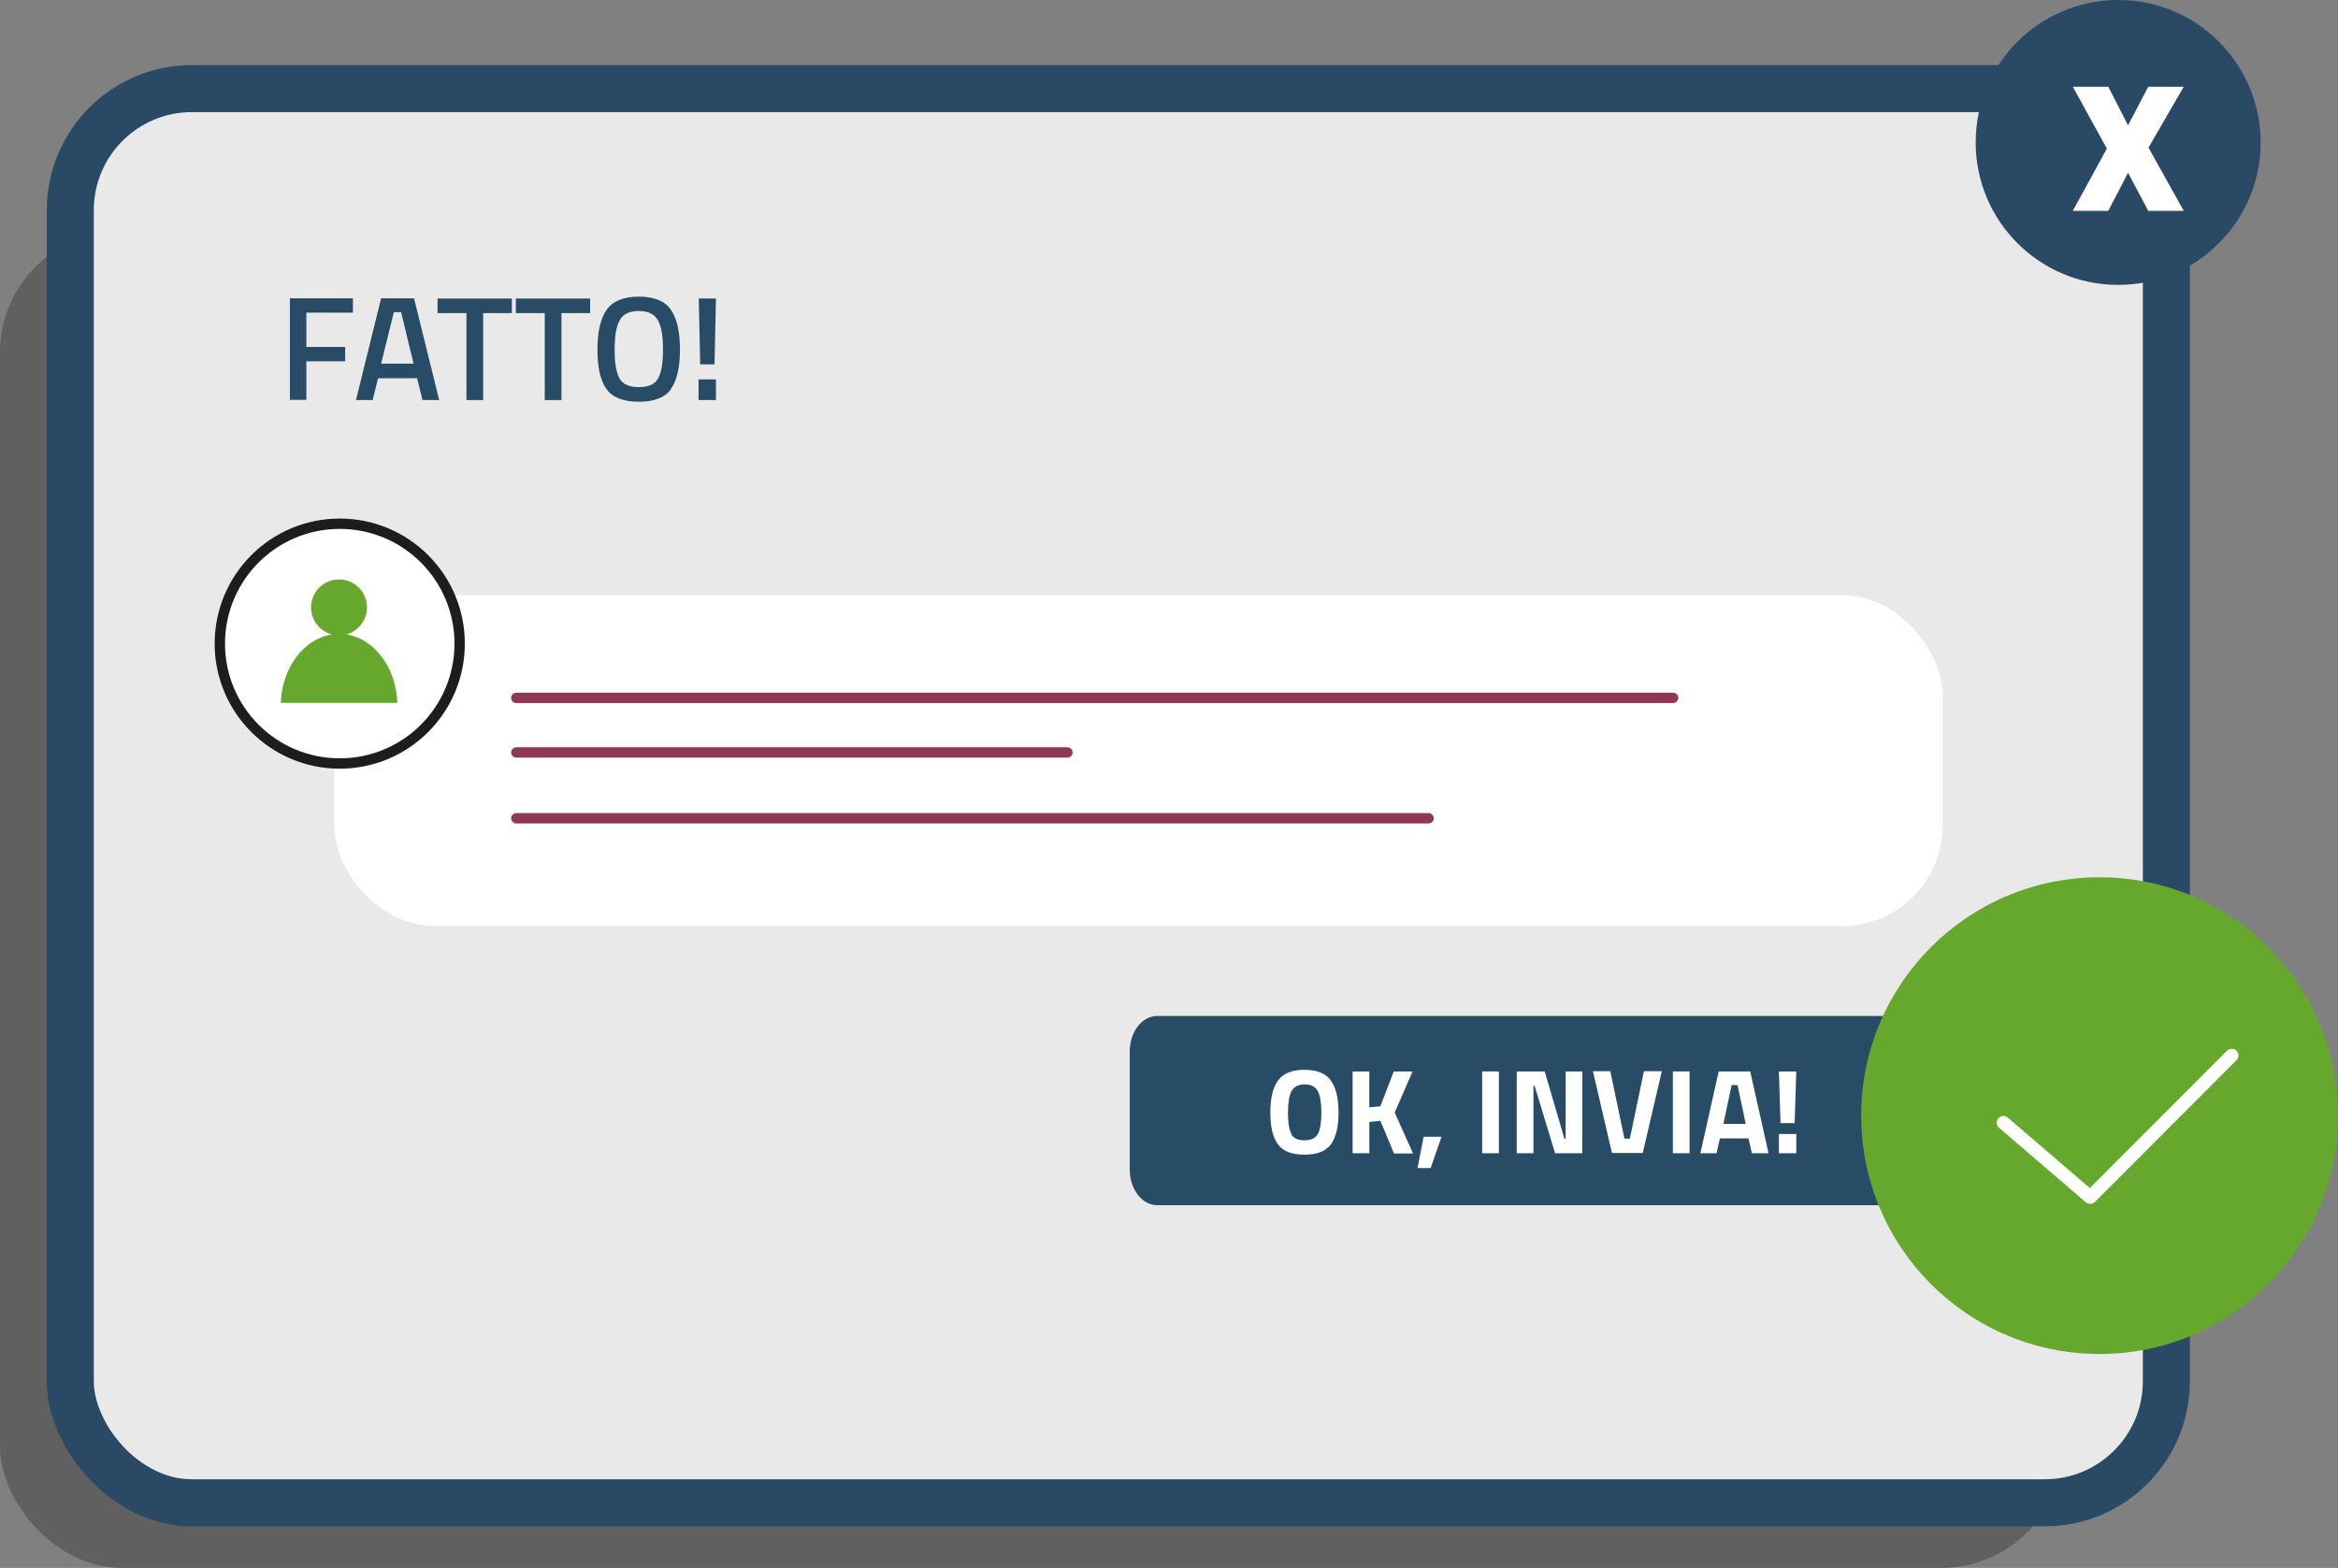<?xml version="1.0" encoding="UTF-8"?><svg id="Livello_2" xmlns="http://www.w3.org/2000/svg" viewBox="0 0 99.44 66.7"><rect x="0" y="0" width="99.44" height="66.7" fill="#808080" stroke="none"/><defs><style>.cls-1{fill:#66a82e;}.cls-2{fill:#66a72e;}.cls-3,.cls-4{fill:#fff;}.cls-5{fill:#284b66;}.cls-6{fill:#294965;}.cls-7{fill:#606060;}.cls-8{fill:#e9e9e9;stroke:#294965;stroke-width:2px;}.cls-8,.cls-4{stroke-miterlimit:10;}.cls-9{stroke:#fff;stroke-width:.57px;}.cls-9,.cls-10{fill:none;stroke-linecap:round;stroke-linejoin:round;}.cls-4{stroke:#1d1d1b;}.cls-4,.cls-10{stroke-width:.44px;}.cls-10{stroke:#8f3853;}.cls-11{isolation:isolate;}</style></defs><g id="Layer_1"><rect class="cls-7" y="9.83" width="87.74" height="56.87" rx="5.17" ry="5.17"/><rect class="cls-8" x="2.99" y="3.77" width="89.15" height="60.16" rx="5.17" ry="5.17"/><circle class="cls-6" cx="90.09" cy="6.06" r="6.06"/><path class="cls-3" d="m88.16,3.69h1.51l.84,1.64.86-1.64h1.51l-1.5,2.59,1.5,2.69h-1.51l-.86-1.62-.84,1.62h-1.51l1.45-2.65-1.45-2.63Z"/><path class="cls-5" d="m12.33,17.02v-4.33h2.68v.61h-1.98v1.46h1.65v.61h-1.65v1.64h-.7Z"/><path class="cls-5" d="m15.14,17.02l1.07-4.33h1.4l1.07,4.33h-.71l-.23-.93h-1.66l-.23.93h-.7Zm1.61-3.74l-.54,2.19h1.38l-.53-2.19h-.32Z"/><path class="cls-5" d="m18.61,13.32v-.62h3.16v.62h-1.22v3.7h-.71v-3.7h-1.23Z"/><path class="cls-5" d="m21.94,13.32v-.62h3.16v.62h-1.22v3.7h-.71v-3.7h-1.23Z"/><path class="cls-5" d="m28.54,16.56c-.26.35-.71.53-1.37.53s-1.11-.18-1.37-.53c-.26-.36-.39-.92-.39-1.68s.13-1.33.39-1.7c.26-.37.72-.56,1.37-.56s1.1.18,1.36.55c.26.37.39.94.39,1.7s-.13,1.33-.39,1.68Zm-2.19-.46c.14.25.42.37.82.37s.68-.12.82-.37.21-.65.21-1.23-.07-.99-.22-1.25c-.15-.26-.42-.39-.81-.39s-.67.13-.81.39c-.15.26-.22.68-.22,1.25s.07.98.21,1.23Z"/><path class="cls-5" d="m29.71,17.02v-.88h.74v.88h-.74Zm.07-1.52l-.06-2.8h.73l-.06,2.8h-.61Z"/><g id="Raggruppa_1849"><path id="Tracciato_152" class="cls-5" d="m49.22,43.22h31.14c.65,0,1.17.68,1.17,1.52v5.01c0,.84-.52,1.52-1.17,1.52h-31.14c-.65,0-1.17-.68-1.17-1.52v-5.01c0-.84.52-1.52,1.17-1.52Z"/><g id="Accedi" class="cls-11"><g class="cls-11"><path class="cls-3" d="m56.6,48.69c-.22.29-.59.43-1.12.43s-.9-.14-1.12-.43c-.22-.29-.33-.74-.33-1.36s.11-1.07.33-1.37.59-.45,1.12-.45.9.15,1.12.45.33.76.33,1.37-.11,1.07-.33,1.36Zm-1.69-.45c.1.18.29.27.57.27s.47-.09.57-.27c.1-.18.15-.48.15-.9s-.05-.73-.15-.92c-.1-.19-.29-.29-.56-.29s-.46.1-.56.29-.15.5-.15.92.05.72.15.9Z"/><path class="cls-3" d="m58.24,49.06h-.71v-3.48h.71v1.53l.47-.05.57-1.48h.8l-.76,1.75.78,1.74h-.81l-.58-1.39-.47.05v1.34Z"/><path class="cls-3" d="m60.29,49.69l.26-1.33h.76l-.46,1.33h-.55Z"/><path class="cls-3" d="m63.04,49.06v-3.48h.71v3.48h-.71Z"/><path class="cls-3" d="m64.51,49.06v-3.48h1.19l.84,2.87h.05v-2.87h.71v3.48h-1.16l-.87-2.87h-.05v2.87h-.71Z"/><path class="cls-3" d="m69.94,45.57h.74l-.81,3.48h-1.31l-.81-3.48h.74l.6,2.87h.23l.6-2.87Z"/><path class="cls-3" d="m71.15,49.06v-3.48h.71v3.48h-.71Z"/><path class="cls-3" d="m72.32,49.06l.78-3.48h1.34l.78,3.48h-.71l-.14-.63h-1.22l-.14.63h-.71Zm1.33-2.9l-.35,1.65h.95l-.35-1.65h-.25Z"/><path class="cls-3" d="m75.73,47.78l-.07-2.2h.74l-.07,2.2h-.6Zm-.07,1.28v-.82h.74v.82h-.74Z"/></g></g></g><rect class="cls-3" x="14.22" y="25.32" width="68.4" height="14.07" rx="4.25" ry="4.25"/><g id="Group_1389"><circle id="Ellipse_184" class="cls-4" cx="14.45" cy="27.38" r="5.1"/></g><path class="cls-2" d="m14.73,26.99c.5-.14.88-.6.88-1.15,0-.66-.53-1.19-1.19-1.19s-1.19.53-1.19,1.19c0,.55.37,1.01.88,1.15-1.19.19-2.11,1.41-2.17,2.91h4.96c-.05-1.5-.98-2.73-2.17-2.91Z"/><line class="cls-10" x1="21.96" y1="29.69" x2="71.16" y2="29.69"/><line class="cls-10" x1="21.96" y1="32.01" x2="45.4" y2="32.01"/><line class="cls-10" x1="21.96" y1="34.81" x2="60.76" y2="34.81"/><g id="Group_1389-2"><circle id="Ellipse_184-2" class="cls-1" cx="89.3" cy="47.46" r="10.14"/></g><polyline class="cls-9" points="85.21 47.76 88.9 50.93 94.92 44.9"/></g></svg>